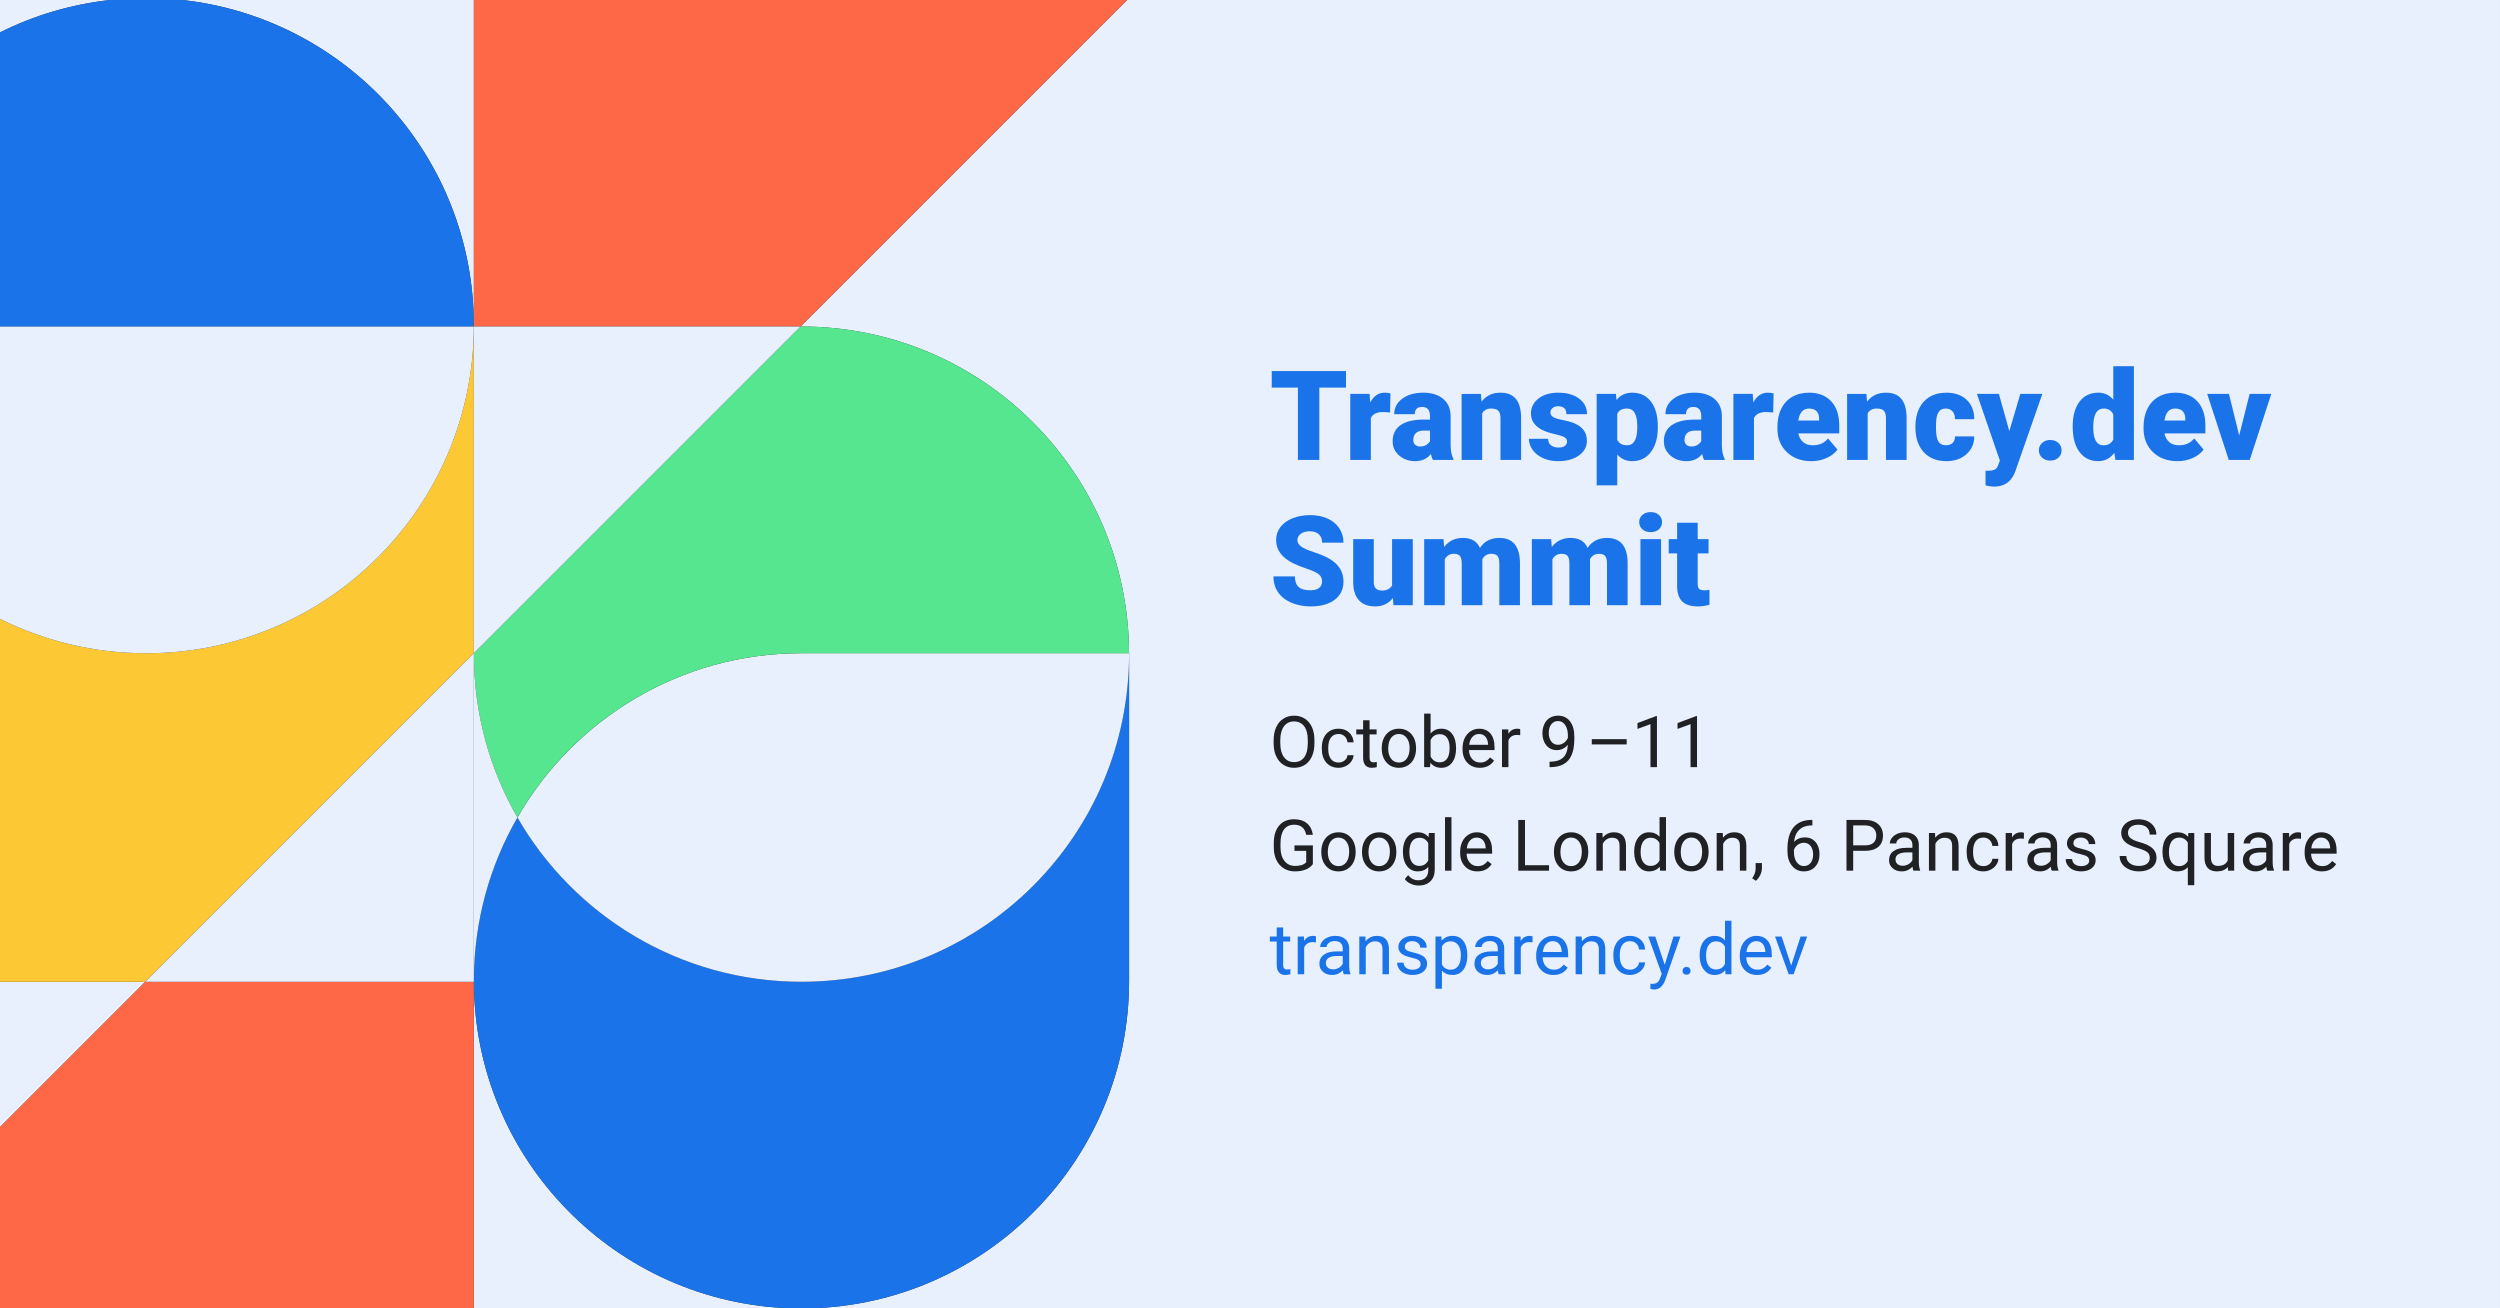 <?xml version="1.0" encoding="UTF-8"?>
<svg id="Layer_1" data-name="Layer 1" xmlns="http://www.w3.org/2000/svg" version="1.1" viewBox="0 0 1200 628">
  <rect x="0" y="0" width="1200" height="628" fill="#333333" stroke="none"/>
  <defs>
    <style>
      .cls-1 {
        fill: #57e690;
      }

      .cls-1, .cls-2, .cls-3, .cls-4, .cls-5, .cls-6 {
        stroke-width: 0px;
      }

      .cls-2 {
        fill: #e8f0fe;
      }

      .cls-3 {
        fill: #ff6846;
      }

      .cls-4 {
        fill: #fcc934;
      }

      .cls-5 {
        fill: #1a73e8;
      }

      .cls-6 {
        fill: #202124;
      }
    </style>
  </defs>
  <g>
    <polygon class="cls-2" points="0 471.268 0 540.992 69.724 471.268 0 471.268"/>
    <path class="cls-2" d="M1200,0h-659.004l-156.732,156.732h.441c43.314,0,82.533,17.517,110.971,45.85,28.485,28.379,46.147,67.611,46.27,110.967h.017v157.269c0,85.374-68.046,154.845-152.857,157.182h810.893V0Z"/>
    <path class="cls-2" d="M227.442,156.754h.005v-.399c-.001.133-.005.266-.005.399Z"/>
    <path class="cls-2" d="M227.447,156.245V0H87.485c78.693,8.607,139.934,75.267,139.963,156.245Z"/>
    <path class="cls-2" d="M227.454,471.268h-.01v156.732h152.842c-84.64-2.332-152.592-71.564-152.831-156.732Z"/>
    <path class="cls-2" d="M0,0v15.561C16.236,7.447,34.071,2.06,52.908,0H0Z"/>
    <path class="cls-5" d="M227.447,156.355v-.11c-.029-80.978-61.269-147.638-139.963-156.245h-34.577C34.071,2.06,16.236,7.447,0,15.561v141.193h227.442c0-.133.004-.266.005-.399Z"/>
    <polygon class="cls-3" points="69.724 471.268 0 540.992 0 628 0 628.065 227.443 628.065 227.443 628 227.443 471.268 69.724 471.268"/>
    <path class="cls-4" d="M227.443,313.549v157.719h.01c-0-.15-.006-.3-.006-.45,0-.285.009-.568.011-.853v-156.428l-.011.011v-156.795h-.005c-.244,86.64-70.55,156.8-157.246,156.8-25.229,0-49.065-5.951-70.196-16.511v174.226h69.724l157.719-157.719Z"/>
    <path class="cls-2" d="M227.442,156.754H0v140.289c21.131,10.56,44.967,16.511,70.196,16.511,86.696,0,157.002-70.161,157.246-156.8Z"/>
    <path class="cls-5" d="M541.964,470.818v-157.269h-.017c0.0.151.006.301.006.452,0,86.85-70.397,157.247-157.247,157.247-58.3,0-109.184-31.721-136.339-78.846-13.172,22.853-20.757,49.329-20.908,77.563v1.303h-.005c.239,85.168,68.191,154.4,152.831,156.732,1.465.04,2.935.065,4.409.065,1.476,0,2.946-.024,4.412-.065,84.811-2.337,152.857-71.808,152.857-157.182Z"/>
    <path class="cls-2" d="M248.366,392.401c27.156,47.125,78.04,78.846,136.339,78.846,86.85,0,157.247-70.397,157.247-157.247,0-.151-.005-.301-.006-.452h-157.253c-58.28,0-109.166,31.727-136.328,78.853Z"/>
    <polygon class="cls-3" points="227.447 156.355 227.447 156.754 227.447 313.549 227.459 313.537 227.459 156.754 227.459 156.732 227.878 156.732 384.264 156.732 540.996 0 541.941 -.945 227.447 -.945 227.447 0 227.447 156.245 227.447 156.355"/>
    <path class="cls-1" d="M227.459,313.537v.464c0,28.551,7.609,55.322,20.908,78.4,27.162-47.126,78.048-78.853,136.328-78.853h157.253c-.122-43.356-17.785-82.588-46.27-110.967-28.438-28.333-67.657-45.85-110.971-45.85h-.441l-78.193,78.193-78.612,78.612Z"/>
    <polygon class="cls-2" points="227.459 156.732 227.459 156.754 227.459 313.537 306.071 234.925 384.264 156.732 227.878 156.732 227.459 156.732"/>
    <path class="cls-1" d="M227.454,471.268h.005v-1.303c-.002.285-.011.568-.011.853,0,.151.005.3.006.45Z"/>
    <g>
      <path class="cls-2" d="M227.459,314.001v155.964c.15-28.234,7.736-54.71,20.908-77.563-13.299-23.078-20.908-49.85-20.908-78.4Z"/>
      <polygon class="cls-2" points="227.443 471.268 227.443 313.549 69.724 471.268 227.443 471.268"/>
    </g>
  </g>
  <g>
    <path class="cls-5" d="M646.082,186.053h-12.803v34.717h-10.283v-34.717h-12.568v-7.939h35.654v7.939Z"/>
    <path class="cls-5" d="M667.234,198.006l-3.252-.234c-3.105,0-5.098.978-5.977,2.93v20.068h-9.873v-31.699h9.258l.322,4.072c1.66-3.105,3.975-4.658,6.943-4.658,1.055,0,1.973.117,2.754.352l-.176,9.17Z"/>
    <path class="cls-5" d="M687.771,220.77c-.352-.645-.664-1.592-.938-2.842-1.816,2.285-4.355,3.428-7.617,3.428-2.988,0-5.527-.903-7.617-2.71-2.09-1.806-3.135-4.076-3.135-6.812,0-3.438,1.27-6.035,3.809-7.793s6.23-2.637,11.074-2.637h3.047v-1.678c0-2.925-1.26-4.387-3.779-4.387-2.344,0-3.516,1.158-3.516,3.475h-9.873c0-3.062,1.304-5.551,3.911-7.462,2.607-1.912,5.933-2.868,9.976-2.868s7.236.986,9.58,2.959c2.344,1.974,3.545,4.678,3.604,8.115v14.033c.039,2.911.488,5.138,1.348,6.68v.498h-9.873ZM681.59,214.324c1.23,0,2.251-.264,3.062-.791s1.392-1.123,1.743-1.787v-5.068h-2.871c-3.438,0-5.156,1.543-5.156,4.629,0,.898.303,1.626.908,2.183s1.377.835,2.314.835Z"/>
    <path class="cls-5" d="M710.828,189.071l.322,3.721c2.188-2.871,5.205-4.307,9.053-4.307,3.301,0,5.767.986,7.397,2.959,1.631,1.974,2.476,4.941,2.534,8.906v20.42h-9.902v-20.01c0-1.601-.322-2.778-.967-3.53-.645-.751-1.816-1.128-3.516-1.128-1.934,0-3.369.762-4.307,2.285v22.383h-9.873v-31.699h9.258Z"/>
    <path class="cls-5" d="M752.195,211.864c0-.839-.439-1.513-1.318-2.021-.879-.508-2.549-1.035-5.01-1.582-2.461-.546-4.492-1.264-6.094-2.153-1.602-.889-2.822-1.967-3.662-3.237-.84-1.27-1.26-2.725-1.26-4.365,0-2.91,1.201-5.307,3.604-7.192,2.402-1.885,5.547-2.827,9.434-2.827,4.18,0,7.539.948,10.078,2.842,2.539,1.895,3.809,4.385,3.809,7.471h-9.902c0-2.538-1.338-3.809-4.014-3.809-1.035,0-1.904.289-2.607.864-.703.576-1.055,1.294-1.055,2.153,0,.879.43,1.593,1.289,2.139.859.547,2.231.996,4.116,1.348s3.54.772,4.966,1.26c4.766,1.641,7.148,4.581,7.148,8.818,0,2.891-1.284,5.244-3.853,7.061s-5.894,2.725-9.976,2.725c-2.715,0-5.137-.488-7.266-1.465s-3.789-2.304-4.98-3.984c-1.191-1.68-1.787-3.446-1.787-5.303h9.229c.039,1.465.527,2.534,1.465,3.208s2.139,1.011,3.604,1.011c1.348,0,2.358-.273,3.032-.82.674-.546,1.011-1.26,1.011-2.139Z"/>
    <path class="cls-5" d="M795.76,205.155c0,4.922-1.108,8.853-3.325,11.792-2.217,2.94-5.21,4.409-8.979,4.409-2.91,0-5.303-1.064-7.178-3.193v14.795h-9.873v-43.887h9.229l.293,2.93c1.895-2.344,4.385-3.516,7.471-3.516,3.906,0,6.943,1.44,9.111,4.321,2.168,2.882,3.252,6.841,3.252,11.88v.469ZM785.887,204.539c0-5.625-1.641-8.438-4.922-8.438-2.344,0-3.906.84-4.688,2.52v12.48c.859,1.758,2.441,2.637,4.746,2.637,3.145,0,4.766-2.714,4.863-8.145v-1.055Z"/>
    <path class="cls-5" d="M817.967,220.77c-.352-.645-.664-1.592-.938-2.842-1.816,2.285-4.355,3.428-7.617,3.428-2.988,0-5.527-.903-7.617-2.71-2.09-1.806-3.135-4.076-3.135-6.812,0-3.438,1.27-6.035,3.809-7.793s6.23-2.637,11.074-2.637h3.047v-1.678c0-2.925-1.26-4.387-3.779-4.387-2.344,0-3.516,1.158-3.516,3.475h-9.873c0-3.062,1.304-5.551,3.911-7.462,2.607-1.912,5.933-2.868,9.976-2.868s7.236.986,9.58,2.959c2.344,1.974,3.545,4.678,3.604,8.115v14.033c.039,2.911.488,5.138,1.348,6.68v.498h-9.873ZM811.785,214.324c1.23,0,2.251-.264,3.062-.791s1.392-1.123,1.743-1.787v-5.068h-2.871c-3.438,0-5.156,1.543-5.156,4.629,0,.898.303,1.626.908,2.183s1.377.835,2.314.835Z"/>
    <path class="cls-5" d="M851.131,198.006l-3.252-.234c-3.105,0-5.098.978-5.977,2.93v20.068h-9.873v-31.699h9.258l.322,4.072c1.66-3.105,3.975-4.658,6.943-4.658,1.055,0,1.973.117,2.754.352l-.176,9.17Z"/>
    <path class="cls-5" d="M869.471,221.356c-4.863,0-8.799-1.45-11.807-4.351s-4.512-6.675-4.512-11.323v-.82c0-3.241.601-6.104,1.802-8.584,1.201-2.479,2.954-4.398,5.259-5.757,2.305-1.357,5.039-2.036,8.203-2.036,4.453,0,7.969,1.382,10.547,4.146,2.578,2.765,3.867,6.617,3.867,11.558v3.838h-19.629c.352,1.777,1.123,3.175,2.314,4.189,1.191,1.016,2.734,1.523,4.629,1.523,3.125,0,5.566-1.094,7.324-3.281l4.512,5.332c-1.23,1.699-2.974,3.052-5.229,4.058s-4.683,1.509-7.28,1.509ZM868.357,196.102c-2.891,0-4.609,1.915-5.156,5.742h9.961v-.762c.039-1.582-.361-2.808-1.201-3.677-.84-.868-2.041-1.304-3.604-1.304Z"/>
    <path class="cls-5" d="M895.867,189.071l.322,3.721c2.188-2.871,5.205-4.307,9.053-4.307,3.301,0,5.767.986,7.397,2.959,1.631,1.974,2.476,4.941,2.534,8.906v20.42h-9.902v-20.01c0-1.601-.322-2.778-.967-3.53-.645-.751-1.816-1.128-3.516-1.128-1.934,0-3.369.762-4.307,2.285v22.383h-9.873v-31.699h9.258Z"/>
    <path class="cls-5" d="M934.041,213.739c1.387,0,2.461-.376,3.223-1.128.762-.751,1.133-1.802,1.113-3.149h9.258c0,3.477-1.245,6.328-3.735,8.555s-5.698,3.34-9.624,3.34c-4.609,0-8.242-1.445-10.898-4.336-2.656-2.89-3.984-6.895-3.984-12.012v-.41c0-3.203.591-6.03,1.772-8.481,1.182-2.45,2.886-4.336,5.112-5.654s4.863-1.978,7.91-1.978c4.121,0,7.393,1.143,9.814,3.428s3.633,5.381,3.633,9.287h-9.258c0-1.641-.4-2.9-1.201-3.779s-1.875-1.318-3.223-1.318c-2.559,0-4.053,1.631-4.482,4.893-.137,1.036-.205,2.461-.205,4.277,0,3.184.381,5.391,1.143,6.621s1.973,1.846,3.633,1.846Z"/>
    <path class="cls-5" d="M964.48,206.942l5.273-17.871h10.576l-12.92,37.002-.557,1.348c-1.836,4.102-5.078,6.152-9.727,6.152-1.289,0-2.646-.194-4.072-.583v-7.034h1.289c1.387,0,2.446-.2,3.179-.601.732-.401,1.274-1.119,1.626-2.155l.791-2.111-11.016-32.018h10.547l5.01,17.871Z"/>
    <path class="cls-5" d="M984.109,211.19c1.562,0,2.861.465,3.896,1.392,1.035.928,1.553,2.114,1.553,3.56,0,1.446-.518,2.633-1.553,3.56-1.035.928-2.334,1.392-3.896,1.392-1.582,0-2.886-.469-3.911-1.406s-1.538-2.119-1.538-3.545c0-1.425.513-2.607,1.538-3.545s2.329-1.406,3.911-1.406Z"/>
    <path class="cls-5" d="M994.891,204.686c0-5.02,1.084-8.975,3.252-11.865,2.168-2.89,5.195-4.336,9.082-4.336,2.832,0,5.215,1.113,7.148,3.34v-16.055h9.902v45h-8.877l-.498-3.398c-2.031,2.656-4.609,3.984-7.734,3.984-3.77,0-6.758-1.445-8.965-4.336-2.207-2.89-3.311-7.002-3.311-12.334ZM1004.764,205.301c0,5.625,1.641,8.438,4.922,8.438,2.188,0,3.75-.918,4.688-2.754v-12.07c-.898-1.875-2.441-2.812-4.629-2.812-3.047,0-4.697,2.461-4.951,7.383l-.029,1.816Z"/>
    <path class="cls-5" d="M1045.223,221.356c-4.863,0-8.799-1.45-11.807-4.351s-4.512-6.675-4.512-11.323v-.82c0-3.241.601-6.104,1.802-8.584,1.201-2.479,2.954-4.398,5.259-5.757,2.305-1.357,5.039-2.036,8.203-2.036,4.453,0,7.969,1.382,10.547,4.146,2.578,2.765,3.867,6.617,3.867,11.558v3.838h-19.629c.352,1.777,1.123,3.175,2.314,4.189,1.191,1.016,2.734,1.523,4.629,1.523,3.125,0,5.566-1.094,7.324-3.281l4.512,5.332c-1.23,1.699-2.974,3.052-5.229,4.058s-4.683,1.509-7.28,1.509ZM1044.109,196.102c-2.891,0-4.609,1.915-5.156,5.742h9.961v-.762c.039-1.582-.361-2.808-1.201-3.677-.84-.868-2.041-1.304-3.604-1.304Z"/>
    <path class="cls-5" d="M1074.812,209.022l5.01-19.951h10.4l-10.342,31.699h-10.078l-10.342-31.699h10.43l4.922,19.951Z"/>
    <path class="cls-5" d="M634.598,279.153c0-1.504-.532-2.676-1.597-3.516s-2.935-1.709-5.61-2.607-4.863-1.768-6.562-2.607c-5.527-2.715-8.291-6.445-8.291-11.191,0-2.363.688-4.448,2.065-6.255s3.325-3.213,5.845-4.219,5.352-1.509,8.496-1.509c3.066,0,5.815.547,8.247,1.641s4.321,2.651,5.669,4.673,2.021,4.331,2.021,6.929h-10.254c0-1.738-.532-3.086-1.597-4.043s-2.505-1.436-4.321-1.436c-1.836,0-3.286.405-4.351,1.216s-1.597,1.841-1.597,3.091c0,1.094.586,2.085,1.758,2.974s3.232,1.807,6.182,2.754,5.371,1.968,7.266,3.062c4.609,2.656,6.914,6.318,6.914,10.986,0,3.73-1.406,6.66-4.219,8.789s-6.67,3.193-11.572,3.193c-3.457,0-6.587-.62-9.39-1.86s-4.912-2.939-6.328-5.098-2.124-4.644-2.124-7.456h10.312c0,2.285.591,3.97,1.772,5.054s3.101,1.626,5.757,1.626c1.699,0,3.042-.366,4.028-1.099s1.479-1.763,1.479-3.091Z"/>
    <path class="cls-5" d="M668.582,287.063c-2.09,2.676-4.912,4.014-8.467,4.014-3.477,0-6.108-1.011-7.896-3.032s-2.681-4.927-2.681-8.716v-20.537h9.873v20.596c0,2.715,1.318,4.072,3.955,4.072,2.266,0,3.877-.811,4.834-2.432v-22.236h9.932v31.699h-9.258l-.293-3.428Z"/>
    <path class="cls-5" d="M692.869,258.791l.322,3.721c2.246-2.871,5.264-4.307,9.053-4.307,4.004,0,6.709,1.592,8.115,4.775,2.148-3.184,5.254-4.775,9.316-4.775,6.426,0,9.727,3.887,9.902,11.66v20.625h-9.902v-20.01c0-1.621-.273-2.803-.82-3.545s-1.543-1.113-2.988-1.113c-1.953,0-3.408.869-4.365,2.607l.029.41v21.65h-9.902v-19.951c0-1.66-.264-2.861-.791-3.604s-1.533-1.113-3.018-1.113c-1.895,0-3.34.869-4.336,2.607v22.061h-9.873v-31.699h9.258Z"/>
    <path class="cls-5" d="M744.549,258.791l.322,3.721c2.246-2.871,5.264-4.307,9.053-4.307,4.004,0,6.709,1.592,8.115,4.775,2.148-3.184,5.254-4.775,9.316-4.775,6.426,0,9.727,3.887,9.902,11.66v20.625h-9.902v-20.01c0-1.621-.273-2.803-.82-3.545s-1.543-1.113-2.988-1.113c-1.953,0-3.408.869-4.365,2.607l.029.41v21.65h-9.902v-19.951c0-1.66-.264-2.861-.791-3.604s-1.533-1.113-3.018-1.113c-1.895,0-3.34.869-4.336,2.607v22.061h-9.873v-31.699h9.258Z"/>
    <path class="cls-5" d="M786.824,250.617c0-1.406.508-2.559,1.523-3.457s2.334-1.348,3.955-1.348,2.939.449,3.955,1.348,1.523,2.051,1.523,3.457-.508,2.559-1.523,3.457-2.334,1.348-3.955,1.348-2.939-.449-3.955-1.348-1.523-2.051-1.523-3.457ZM797.312,290.49h-9.902v-31.699h9.902v31.699Z"/>
    <path class="cls-5" d="M814.891,250.91v7.881h5.215v6.855h-5.215v14.502c0,1.191.215,2.021.645,2.49s1.279.703,2.549.703c.977,0,1.797-.059,2.461-.176v7.061c-1.777.566-3.633.85-5.566.85-3.398,0-5.908-.801-7.529-2.402s-2.432-4.033-2.432-7.295v-15.732h-4.043v-6.855h4.043v-7.881h9.873Z"/>
    <path class="cls-6" d="M630.934,356.82c0,2.386-.401,4.469-1.204,6.247-.803,1.779-1.94,3.137-3.412,4.073-1.473.937-3.189,1.405-5.152,1.405-1.918,0-3.618-.472-5.102-1.414s-2.634-2.285-3.454-4.031c-.819-1.745-1.24-3.766-1.263-6.063v-1.756c0-2.342.407-4.41,1.221-6.205.814-1.796,1.966-3.17,3.454-4.124,1.489-.953,3.192-1.43,5.11-1.43,1.951,0,3.672.472,5.16,1.413,1.488.942,2.635,2.309,3.438,4.099.803,1.789,1.204,3.872,1.204,6.247v1.539ZM627.739,355.247c0-2.889-.58-5.104-1.74-6.649-1.159-1.544-2.782-2.316-4.867-2.316-2.029,0-3.627.772-4.792,2.316-1.166,1.545-1.765,3.688-1.798,6.432v1.79c0,2.799.588,4.998,1.765,6.599,1.176,1.6,2.796,2.4,4.858,2.4,2.074,0,3.68-.756,4.817-2.267s1.723-3.677,1.757-6.498v-1.807Z"/>
    <path class="cls-6" d="M642.525,366.019c1.104,0,2.067-.334,2.894-1.003.825-.67,1.282-1.506,1.371-2.51h2.928c-.057,1.037-.413,2.024-1.071,2.961s-1.536,1.684-2.634,2.241c-1.099.558-2.262.837-3.487.837-2.465,0-4.425-.822-5.88-2.468-1.455-1.645-2.183-3.895-2.183-6.749v-.519c0-1.762.323-3.328.97-4.7.646-1.371,1.575-2.437,2.785-3.194,1.21-.759,2.64-1.138,4.29-1.138,2.029,0,3.716.607,5.061,1.823,1.343,1.216,2.06,2.793,2.149,4.733h-2.928c-.089-1.171-.532-2.133-1.33-2.886-.797-.752-1.781-1.129-2.952-1.129-1.572,0-2.79.566-3.654,1.698s-1.297,2.769-1.297,4.909v.585c0,2.086.43,3.691,1.288,4.817.858,1.127,2.085,1.689,3.681,1.689Z"/>
    <path class="cls-6" d="M657.396,345.73v4.382h3.379v2.393h-3.379v11.237c0,.726.15,1.271.452,1.633.301.363.813.544,1.538.544.357,0,.848-.066,1.473-.2v2.494c-.814.222-1.606.333-2.376.333-1.383,0-2.425-.419-3.128-1.255-.702-.836-1.054-2.024-1.054-3.562v-11.224h-3.295v-2.393h3.295v-4.382h3.095Z"/>
    <path class="cls-6" d="M663.233,358.993c0-1.772.348-3.367,1.045-4.783s1.667-2.509,2.91-3.278c1.244-.77,2.662-1.154,4.258-1.154,2.464,0,4.457.853,5.979,2.559,1.521,1.707,2.283,3.976,2.283,6.809v.217c0,1.763-.338,3.343-1.012,4.742-.675,1.399-1.64,2.489-2.895,3.271-1.254.78-2.695,1.171-4.323,1.171-2.453,0-4.441-.854-5.963-2.56-1.522-1.706-2.283-3.964-2.283-6.774v-.218ZM666.344,359.362c0,2.008.466,3.619,1.397,4.834.931,1.216,2.177,1.823,3.738,1.823,1.572,0,2.821-.616,3.746-1.848.926-1.232,1.389-2.958,1.389-5.178,0-1.984-.471-3.593-1.413-4.825s-2.194-1.849-3.755-1.849c-1.528,0-2.761.608-3.697,1.823-.937,1.216-1.405,2.955-1.405,5.219Z"/>
    <path class="cls-6" d="M698.91,359.362c0,2.766-.636,4.987-1.906,6.666-1.271,1.678-2.978,2.518-5.119,2.518-2.285,0-4.053-.809-5.302-2.426l-.15,2.091h-2.844v-25.692h3.095v9.585c1.248-1.55,2.972-2.325,5.168-2.325,2.197,0,3.923.831,5.177,2.492,1.255,1.662,1.882,3.937,1.882,6.824v.268ZM695.816,359.011c0-2.108-.407-3.736-1.222-4.885-.813-1.148-1.984-1.723-3.513-1.723-2.04,0-3.507.948-4.398,2.844v7.828c.947,1.896,2.425,2.843,4.433,2.843,1.482,0,2.637-.574,3.462-1.723s1.238-2.877,1.238-5.185Z"/>
    <path class="cls-6" d="M710.317,368.545c-2.453,0-4.449-.806-5.987-2.417-1.539-1.611-2.309-3.767-2.309-6.465v-.569c0-1.795.343-3.397,1.028-4.809.687-1.41,1.645-2.515,2.877-3.312,1.232-.798,2.567-1.196,4.006-1.196,2.354,0,4.182.775,5.486,2.325s1.957,3.769,1.957,6.657v1.288h-12.26c.044,1.784.565,3.226,1.563,4.323.998,1.099,2.267,1.647,3.806,1.647,1.093,0,2.018-.223,2.776-.669.758-.445,1.422-1.037,1.99-1.772l1.891,1.472c-1.517,2.33-3.792,3.496-6.825,3.496ZM709.933,352.32c-1.249,0-2.297.455-3.145,1.363-.848.909-1.371,2.183-1.572,3.822h9.066v-.234c-.09-1.572-.514-2.79-1.271-3.654-.759-.864-1.784-1.297-3.078-1.297Z"/>
    <path class="cls-6" d="M729.704,352.889c-.469-.078-.976-.117-1.522-.117-2.029,0-3.406.864-4.131,2.593v12.846h-3.095v-18.099h3.011l.05,2.091c1.015-1.616,2.453-2.425,4.315-2.425.603,0,1.06.078,1.372.234v2.877Z"/>
    <path class="cls-6" d="M752.569,357.505c-.646.77-1.419,1.389-2.316,1.856-.897.469-1.882.703-2.952.703-1.405,0-2.629-.346-3.672-1.037-1.042-.691-1.848-1.665-2.417-2.919-.568-1.255-.853-2.64-.853-4.156,0-1.629.31-3.095.928-4.399.619-1.305,1.497-2.303,2.635-2.994s2.465-1.037,3.981-1.037c2.408,0,4.307.9,5.695,2.701,1.388,1.801,2.082,4.257,2.082,7.368v.903c0,4.739-.937,8.199-2.81,10.379-1.874,2.18-4.7,3.298-8.48,3.354h-.603v-2.626h.652c2.554-.044,4.517-.709,5.888-1.994,1.372-1.286,2.119-3.319,2.241-6.102ZM747.803,357.505c1.037,0,1.993-.317,2.868-.953.876-.636,1.514-1.422,1.915-2.358v-1.238c0-2.029-.44-3.68-1.321-4.951-.881-1.271-1.996-1.906-3.345-1.906-1.361,0-2.454.521-3.278,1.563-.826,1.043-1.238,2.417-1.238,4.123,0,1.662.398,3.03,1.196,4.106.797,1.076,1.865,1.614,3.203,1.614Z"/>
    <path class="cls-6" d="M780.811,357.322h-16.76v-2.526h16.76v2.526Z"/>
    <path class="cls-6" d="M795.337,368.21h-3.11v-20.624l-6.239,2.292v-2.811l8.865-3.328h.484v24.471Z"/>
    <path class="cls-6" d="M814.572,368.21h-3.11v-20.624l-6.239,2.292v-2.811l8.865-3.328h.484v24.471Z"/>
    <path class="cls-6" d="M630.181,414.737c-.825,1.182-1.977,2.065-3.454,2.65-1.478.586-3.197.879-5.16.879-1.984,0-3.746-.466-5.285-1.397-1.539-.931-2.729-2.255-3.571-3.973-.842-1.717-1.274-3.707-1.296-5.971v-2.125c0-3.668.855-6.512,2.567-8.53,1.711-2.018,4.117-3.027,7.218-3.027,2.542,0,4.588.649,6.139,1.948,1.55,1.3,2.497,3.143,2.843,5.528h-3.211c-.603-3.233-2.521-4.851-5.754-4.851-2.152,0-3.783.757-4.893,2.269-1.11,1.513-1.67,3.703-1.682,6.57v1.992c0,2.734.625,4.908,1.874,6.521,1.248,1.613,2.938,2.419,5.067,2.419,1.205,0,2.259-.133,3.162-.4.903-.267,1.649-.717,2.241-1.352v-5.457h-5.637v-2.626h8.831v8.933Z"/>
    <path class="cls-6" d="M634.229,408.714c0-1.772.348-3.367,1.045-4.783s1.667-2.509,2.91-3.278c1.244-.77,2.662-1.154,4.258-1.154,2.464,0,4.457.853,5.979,2.559,1.521,1.707,2.283,3.976,2.283,6.809v.217c0,1.763-.338,3.343-1.012,4.742-.675,1.399-1.64,2.489-2.895,3.271-1.254.78-2.695,1.171-4.323,1.171-2.453,0-4.441-.854-5.963-2.56-1.522-1.706-2.283-3.964-2.283-6.774v-.218ZM637.34,409.082c0,2.008.466,3.619,1.397,4.834.931,1.216,2.177,1.823,3.738,1.823,1.572,0,2.821-.616,3.746-1.848.926-1.232,1.389-2.958,1.389-5.178,0-1.984-.471-3.593-1.413-4.825s-2.194-1.849-3.755-1.849c-1.528,0-2.761.608-3.697,1.823-.937,1.216-1.405,2.955-1.405,5.219Z"/>
    <path class="cls-6" d="M653.766,408.714c0-1.772.348-3.367,1.045-4.783s1.667-2.509,2.91-3.278c1.244-.77,2.662-1.154,4.258-1.154,2.464,0,4.457.853,5.979,2.559,1.521,1.707,2.283,3.976,2.283,6.809v.217c0,1.763-.338,3.343-1.012,4.742-.675,1.399-1.64,2.489-2.895,3.271-1.254.78-2.695,1.171-4.323,1.171-2.453,0-4.441-.854-5.963-2.56-1.522-1.706-2.283-3.964-2.283-6.774v-.218ZM656.876,409.082c0,2.008.466,3.619,1.397,4.834.931,1.216,2.177,1.823,3.738,1.823,1.572,0,2.821-.616,3.746-1.848.926-1.232,1.389-2.958,1.389-5.178,0-1.984-.471-3.593-1.413-4.825s-2.194-1.849-3.755-1.849c-1.528,0-2.761.608-3.697,1.823-.937,1.216-1.405,2.955-1.405,5.219Z"/>
    <path class="cls-6" d="M673.386,408.732c0-2.821.652-5.065,1.957-6.732s3.033-2.501,5.186-2.501c2.208,0,3.931.78,5.169,2.342l.15-2.008h2.826v17.664c0,2.342-.693,4.187-2.082,5.536s-3.254,2.024-5.595,2.024c-1.305,0-2.582-.279-3.831-.837s-2.202-1.321-2.86-2.291l1.606-1.857c1.326,1.64,2.949,2.459,4.867,2.459,1.505,0,2.679-.424,3.521-1.271.842-.847,1.264-2.04,1.264-3.579v-1.556c-1.238,1.428-2.928,2.142-5.068,2.142-2.119,0-3.834-.854-5.144-2.56-1.311-1.706-1.966-4.031-1.966-6.975ZM676.497,409.082c0,2.041.418,3.644,1.255,4.81.836,1.165,2.007,1.747,3.513,1.747,1.951,0,3.384-.886,4.299-2.659v-8.263c-.948-1.729-2.37-2.593-4.266-2.593-1.506,0-2.683.585-3.529,1.756-.848,1.171-1.271,2.905-1.271,5.202Z"/>
    <path class="cls-6" d="M696.703,417.931h-3.095v-25.692h3.095v25.692Z"/>
    <path class="cls-6" d="M709.164,418.266c-2.453,0-4.449-.806-5.987-2.417-1.539-1.611-2.309-3.767-2.309-6.465v-.569c0-1.795.343-3.397,1.028-4.809.687-1.41,1.645-2.515,2.877-3.312,1.232-.798,2.567-1.196,4.006-1.196,2.354,0,4.182.775,5.486,2.325s1.957,3.769,1.957,6.657v1.288h-12.26c.044,1.784.565,3.226,1.563,4.323.998,1.099,2.267,1.647,3.806,1.647,1.093,0,2.018-.223,2.776-.669.758-.445,1.422-1.037,1.99-1.772l1.891,1.472c-1.517,2.33-3.792,3.496-6.825,3.496ZM708.779,402.04c-1.249,0-2.297.455-3.145,1.363-.848.909-1.371,2.183-1.572,3.822h9.066v-.234c-.09-1.572-.514-2.79-1.271-3.654-.759-.864-1.784-1.297-3.078-1.297Z"/>
    <path class="cls-6" d="M731.995,415.305h11.542v2.626h-14.77v-24.354h3.228v21.728Z"/>
    <path class="cls-6" d="M745.896,408.714c0-1.772.348-3.367,1.045-4.783s1.667-2.509,2.91-3.278c1.244-.77,2.662-1.154,4.258-1.154,2.464,0,4.457.853,5.979,2.559,1.521,1.707,2.283,3.976,2.283,6.809v.217c0,1.763-.338,3.343-1.012,4.742-.675,1.399-1.64,2.489-2.895,3.271-1.254.78-2.695,1.171-4.323,1.171-2.453,0-4.441-.854-5.963-2.56-1.522-1.706-2.283-3.964-2.283-6.774v-.218ZM749.007,409.082c0,2.008.466,3.619,1.397,4.834.931,1.216,2.177,1.823,3.738,1.823,1.572,0,2.821-.616,3.746-1.848.926-1.232,1.389-2.958,1.389-5.178,0-1.984-.471-3.593-1.413-4.825s-2.194-1.849-3.755-1.849c-1.528,0-2.761.608-3.697,1.823-.937,1.216-1.405,2.955-1.405,5.219Z"/>
    <path class="cls-6" d="M769.179,399.832l.101,2.275c1.383-1.739,3.189-2.609,5.42-2.609,3.824,0,5.754,2.157,5.787,6.473v11.96h-3.095v-11.977c-.011-1.305-.31-2.269-.895-2.894-.586-.624-1.497-.937-2.735-.937-1.003,0-1.884.268-2.643.803-.758.535-1.35,1.238-1.772,2.107v12.896h-3.095v-18.099h2.927Z"/>
    <path class="cls-6" d="M784.4,408.732c0-2.777.658-5.01,1.974-6.699,1.316-1.689,3.039-2.534,5.169-2.534,2.118,0,3.797.725,5.034,2.175v-9.435h3.095v25.692h-2.844l-.15-1.94c-1.237,1.517-2.961,2.275-5.168,2.275-2.097,0-3.806-.859-5.127-2.576s-1.982-3.959-1.982-6.725v-.233ZM787.495,409.082c0,2.052.424,3.658,1.271,4.817.847,1.16,2.018,1.739,3.512,1.739,1.963,0,3.396-.88,4.299-2.643v-8.312c-.926-1.706-2.347-2.56-4.265-2.56-1.517,0-2.699.585-3.546,1.756-.848,1.171-1.271,2.905-1.271,5.202Z"/>
    <path class="cls-6" d="M803.653,408.714c0-1.772.348-3.367,1.045-4.783s1.667-2.509,2.91-3.278c1.244-.77,2.662-1.154,4.258-1.154,2.464,0,4.457.853,5.979,2.559,1.521,1.707,2.283,3.976,2.283,6.809v.217c0,1.763-.338,3.343-1.012,4.742-.675,1.399-1.64,2.489-2.895,3.271-1.254.78-2.695,1.171-4.323,1.171-2.453,0-4.441-.854-5.963-2.56-1.522-1.706-2.283-3.964-2.283-6.774v-.218ZM806.764,409.082c0,2.008.466,3.619,1.397,4.834.931,1.216,2.177,1.823,3.738,1.823,1.572,0,2.821-.616,3.746-1.848.926-1.232,1.389-2.958,1.389-5.178,0-1.984-.471-3.593-1.413-4.825s-2.194-1.849-3.755-1.849c-1.528,0-2.761.608-3.697,1.823-.937,1.216-1.405,2.955-1.405,5.219Z"/>
    <path class="cls-6" d="M826.936,399.832l.101,2.275c1.383-1.739,3.189-2.609,5.42-2.609,3.824,0,5.754,2.157,5.787,6.473v11.96h-3.095v-11.977c-.011-1.305-.31-2.269-.895-2.894-.586-.624-1.497-.937-2.735-.937-1.003,0-1.884.268-2.643.803-.758.535-1.35,1.238-1.772,2.107v12.896h-3.095v-18.099h2.927Z"/>
    <path class="cls-6" d="M842.81,422.781l-1.756-1.204c1.048-1.461,1.594-2.967,1.639-4.517v-2.793h3.027v2.426c0,1.126-.275,2.252-.827,3.378-.553,1.127-1.246,2.03-2.083,2.71Z"/>
    <path class="cls-6" d="M869.939,393.56v2.627h-.568c-2.408.044-4.326.758-5.754,2.141s-2.253,3.328-2.476,5.838c1.282-1.473,3.033-2.208,5.252-2.208,2.119,0,3.812.747,5.077,2.241s1.898,3.423,1.898,5.787c0,2.509-.684,4.517-2.049,6.021-1.366,1.506-3.198,2.259-5.495,2.259-2.331,0-4.221-.896-5.67-2.685-1.45-1.79-2.175-4.096-2.175-6.917v-1.188c0-4.482.956-7.909,2.868-10.278,1.913-2.37,4.759-3.582,8.539-3.639h.552ZM865.875,404.532c-1.06,0-2.035.318-2.927.954-.893.636-1.511,1.433-1.856,2.392v1.138c0,2.007.451,3.624,1.354,4.851s2.029,1.84,3.379,1.84c1.394,0,2.489-.513,3.287-1.539.797-1.025,1.195-2.369,1.195-4.031,0-1.672-.404-3.024-1.213-4.056s-1.881-1.548-3.22-1.548Z"/>
    <path class="cls-6" d="M889.527,408.397v9.534h-3.211v-24.354h8.981c2.665,0,4.753.68,6.265,2.04,1.511,1.36,2.267,3.161,2.267,5.403,0,2.363-.739,4.184-2.217,5.461-1.478,1.276-3.594,1.915-6.348,1.915h-5.737ZM889.527,405.771h5.771c1.718,0,3.033-.405,3.948-1.215.914-.81,1.371-1.98,1.371-3.511,0-1.452-.457-2.613-1.371-3.485-.915-.871-2.169-1.323-3.764-1.356h-5.955v9.567Z"/>
    <path class="cls-6" d="M918.431,417.931c-.178-.356-.323-.992-.435-1.907-1.438,1.495-3.155,2.242-5.151,2.242-1.784,0-3.248-.505-4.391-1.515-1.144-1.009-1.715-2.288-1.715-3.838,0-1.885.717-3.349,2.149-4.392,1.433-1.042,3.448-1.563,6.047-1.563h3.011v-1.422c0-1.081-.324-1.942-.971-2.584s-1.6-.962-2.86-.962c-1.104,0-2.029.279-2.776.836-.747.558-1.12,1.232-1.12,2.024h-3.111c0-.903.32-1.775.962-2.618.641-.842,1.511-1.508,2.609-1.998,1.098-.491,2.305-.736,3.621-.736,2.085,0,3.719.521,4.9,1.563,1.183,1.043,1.796,2.479,1.84,4.308v8.33c0,1.661.212,2.982.636,3.964v.268h-3.245ZM913.296,415.573c.971,0,1.891-.251,2.76-.753.87-.502,1.5-1.154,1.891-1.957v-3.713h-2.426c-3.791,0-5.687,1.109-5.687,3.328,0,.971.323,1.729.97,2.275.646.546,1.478.819,2.492.819Z"/>
    <path class="cls-6" d="M928.817,399.832l.101,2.275c1.383-1.739,3.189-2.609,5.42-2.609,3.824,0,5.754,2.157,5.787,6.473v11.96h-3.095v-11.977c-.011-1.305-.31-2.269-.895-2.894-.586-.624-1.497-.937-2.735-.937-1.003,0-1.884.268-2.643.803-.758.535-1.35,1.238-1.772,2.107v12.896h-3.095v-18.099h2.927Z"/>
    <path class="cls-6" d="M952.052,415.74c1.104,0,2.067-.334,2.894-1.003.825-.67,1.282-1.506,1.371-2.51h2.928c-.057,1.037-.413,2.024-1.071,2.961s-1.536,1.684-2.634,2.241c-1.099.558-2.262.837-3.487.837-2.465,0-4.425-.822-5.88-2.468-1.455-1.645-2.183-3.895-2.183-6.749v-.519c0-1.762.323-3.328.97-4.7.646-1.371,1.575-2.437,2.785-3.194,1.21-.759,2.64-1.138,4.29-1.138,2.029,0,3.716.607,5.061,1.823,1.343,1.216,2.06,2.793,2.149,4.733h-2.928c-.089-1.171-.532-2.133-1.33-2.886-.797-.752-1.781-1.129-2.952-1.129-1.572,0-2.79.566-3.654,1.698s-1.297,2.769-1.297,4.909v.585c0,2.086.43,3.691,1.288,4.817.858,1.127,2.085,1.689,3.681,1.689Z"/>
    <path class="cls-6" d="M971.471,402.61c-.469-.078-.976-.117-1.522-.117-2.029,0-3.406.864-4.131,2.593v12.846h-3.095v-18.099h3.011l.05,2.091c1.015-1.616,2.453-2.425,4.315-2.425.603,0,1.06.078,1.372.234v2.877Z"/>
    <path class="cls-6" d="M984.818,417.931c-.178-.356-.323-.992-.435-1.907-1.438,1.495-3.155,2.242-5.151,2.242-1.784,0-3.248-.505-4.391-1.515-1.144-1.009-1.715-2.288-1.715-3.838,0-1.885.717-3.349,2.149-4.392,1.433-1.042,3.448-1.563,6.047-1.563h3.011v-1.422c0-1.081-.324-1.942-.971-2.584s-1.6-.962-2.86-.962c-1.104,0-2.029.279-2.776.836-.747.558-1.12,1.232-1.12,2.024h-3.111c0-.903.32-1.775.962-2.618.641-.842,1.511-1.508,2.609-1.998,1.098-.491,2.305-.736,3.621-.736,2.085,0,3.719.521,4.9,1.563,1.183,1.043,1.796,2.479,1.84,4.308v8.33c0,1.661.212,2.982.636,3.964v.268h-3.245ZM979.684,415.573c.971,0,1.891-.251,2.76-.753.87-.502,1.5-1.154,1.891-1.957v-3.713h-2.426c-3.791,0-5.687,1.109-5.687,3.328,0,.971.323,1.729.97,2.275.646.546,1.478.819,2.492.819Z"/>
    <path class="cls-6" d="M1002.816,413.13c0-.836-.315-1.485-.945-1.948s-1.729-.861-3.295-1.196c-1.567-.334-2.811-.735-3.73-1.204s-1.601-1.025-2.041-1.673c-.44-.646-.66-1.416-.66-2.309,0-1.482.627-2.737,1.882-3.763,1.254-1.026,2.857-1.539,4.809-1.539,2.052,0,3.716.529,4.993,1.589,1.276,1.06,1.915,2.414,1.915,4.064h-3.111c0-.847-.359-1.577-1.079-2.191-.719-.612-1.625-.92-2.718-.92-1.126,0-2.007.246-2.643.736-.636.491-.953,1.132-.953,1.924,0,.747.295,1.311.886,1.689s1.659.741,3.203,1.087c1.545.346,2.796.759,3.756,1.237.959.48,1.67,1.057,2.132,1.731.463.675.694,1.497.694,2.468,0,1.616-.646,2.913-1.94,3.889-1.293.976-2.972,1.464-5.034,1.464-1.45,0-2.732-.257-3.848-.77s-1.987-1.229-2.617-2.149-.945-1.915-.945-2.986h3.095c.056,1.037.471,1.86,1.246,2.468.774.607,1.798.911,3.069.911,1.171,0,2.11-.236,2.818-.711.708-.474,1.062-1.106,1.062-1.898Z"/>
    <path class="cls-6" d="M1026.084,407.075c-2.755-.792-4.759-1.765-6.014-2.919s-1.882-2.578-1.882-4.273c0-1.918.767-3.505,2.3-4.759,1.533-1.255,3.526-1.882,5.98-1.882,1.672,0,3.163.323,4.474.97,1.311.647,2.325,1.539,3.045,2.677.719,1.138,1.078,2.381,1.078,3.729h-3.228c0-1.477-.469-2.638-1.405-3.482s-2.258-1.268-3.964-1.268c-1.584,0-2.819.35-3.705,1.048-.887.698-1.33,1.667-1.33,2.907,0,.994.421,1.835,1.263,2.521.842.688,2.275,1.315,4.299,1.886,2.024.569,3.607,1.197,4.75,1.883,1.144.686,1.991,1.486,2.543,2.4s.828,1.99.828,3.229c0,1.974-.77,3.554-2.309,4.741-1.539,1.188-3.596,1.782-6.172,1.782-1.673,0-3.234-.321-4.684-.962-1.45-.642-2.567-1.52-3.354-2.635s-1.18-2.381-1.18-3.797h3.229c0,1.472.544,2.635,1.631,3.487,1.087.854,2.539,1.279,4.357,1.279,1.694,0,2.994-.345,3.897-1.036s1.354-1.634,1.354-2.827-.418-2.116-1.255-2.769c-.836-.652-2.353-1.296-4.549-1.932Z"/>
    <path class="cls-6" d="M1037.992,408.732c0-2.844.652-5.094,1.957-6.75,1.305-1.655,3.056-2.483,5.252-2.483,2.142,0,3.831.719,5.068,2.157l.134-1.823h2.844v25.057h-3.095v-8.631c-1.249,1.338-2.91,2.008-4.984,2.008-2.186,0-3.928-.851-5.227-2.551-1.3-1.701-1.949-3.956-1.949-6.767v-.217ZM1041.087,409.082c0,2.074.438,3.702,1.312,4.885.876,1.182,2.055,1.772,3.538,1.772,1.84,0,3.245-.813,4.215-2.441v-8.865c-.981-1.595-2.375-2.393-4.182-2.393-1.494,0-2.682.594-3.562,1.781-.881,1.188-1.321,2.941-1.321,5.261Z"/>
    <path class="cls-6" d="M1069.388,416.141c-1.204,1.417-2.972,2.125-5.302,2.125-1.93,0-3.398-.561-4.407-1.682-1.01-1.12-1.52-2.779-1.531-4.976v-11.776h3.095v11.692c0,2.743,1.115,4.114,3.346,4.114,2.363,0,3.936-.88,4.717-2.643v-13.164h3.095v18.099h-2.944l-.067-1.79Z"/>
    <path class="cls-6" d="M1088.272,417.931c-.178-.356-.323-.992-.435-1.907-1.438,1.495-3.155,2.242-5.151,2.242-1.784,0-3.248-.505-4.391-1.515-1.144-1.009-1.715-2.288-1.715-3.838,0-1.885.717-3.349,2.149-4.392,1.433-1.042,3.448-1.563,6.047-1.563h3.011v-1.422c0-1.081-.324-1.942-.971-2.584s-1.6-.962-2.86-.962c-1.104,0-2.029.279-2.776.836-.747.558-1.12,1.232-1.12,2.024h-3.111c0-.903.32-1.775.962-2.618.641-.842,1.511-1.508,2.609-1.998,1.098-.491,2.305-.736,3.621-.736,2.085,0,3.719.521,4.9,1.563,1.183,1.043,1.796,2.479,1.84,4.308v8.33c0,1.661.212,2.982.636,3.964v.268h-3.245ZM1083.138,415.573c.971,0,1.891-.251,2.76-.753.87-.502,1.5-1.154,1.891-1.957v-3.713h-2.426c-3.791,0-5.687,1.109-5.687,3.328,0,.971.323,1.729.97,2.275.646.546,1.478.819,2.492.819Z"/>
    <path class="cls-6" d="M1104.481,402.61c-.469-.078-.976-.117-1.522-.117-2.029,0-3.406.864-4.131,2.593v12.846h-3.095v-18.099h3.011l.05,2.091c1.015-1.616,2.453-2.425,4.315-2.425.603,0,1.06.078,1.372.234v2.877Z"/>
    <path class="cls-6" d="M1114.517,418.266c-2.453,0-4.449-.806-5.987-2.417-1.539-1.611-2.309-3.767-2.309-6.465v-.569c0-1.795.343-3.397,1.028-4.809.687-1.41,1.645-2.515,2.877-3.312,1.232-.798,2.567-1.196,4.006-1.196,2.354,0,4.182.775,5.486,2.325s1.957,3.769,1.957,6.657v1.288h-12.26c.044,1.784.565,3.226,1.563,4.323.998,1.099,2.267,1.647,3.806,1.647,1.093,0,2.018-.223,2.776-.669.758-.445,1.422-1.037,1.99-1.772l1.891,1.472c-1.517,2.33-3.792,3.496-6.825,3.496ZM1114.132,402.04c-1.249,0-2.297.455-3.145,1.363-.848.909-1.371,2.183-1.572,3.822h9.066v-.234c-.09-1.572-.514-2.79-1.271-3.654-.759-.864-1.784-1.297-3.078-1.297Z"/>
    <path class="cls-5" d="M615.913,445.17v4.382h3.379v2.393h-3.379v11.237c0,.726.15,1.271.452,1.633.301.363.813.544,1.538.544.357,0,.848-.066,1.473-.2v2.494c-.814.222-1.606.333-2.376.333-1.383,0-2.425-.419-3.128-1.255-.702-.836-1.054-2.024-1.054-3.562v-11.224h-3.295v-2.393h3.295v-4.382h3.095Z"/>
    <path class="cls-5" d="M631.653,452.329c-.469-.078-.976-.117-1.522-.117-2.029,0-3.406.864-4.131,2.593v12.846h-3.095v-18.099h3.011l.05,2.091c1.015-1.616,2.453-2.425,4.315-2.425.603,0,1.06.078,1.372.234v2.877Z"/>
    <path class="cls-5" d="M645,467.651c-.178-.356-.323-.992-.435-1.907-1.438,1.495-3.155,2.242-5.151,2.242-1.784,0-3.248-.505-4.391-1.515-1.144-1.009-1.715-2.288-1.715-3.838,0-1.885.717-3.349,2.149-4.392,1.433-1.042,3.448-1.563,6.047-1.563h3.011v-1.422c0-1.081-.324-1.942-.971-2.584s-1.6-.962-2.86-.962c-1.104,0-2.029.279-2.776.836-.747.558-1.12,1.232-1.12,2.024h-3.111c0-.903.32-1.775.962-2.618.641-.842,1.511-1.508,2.609-1.998,1.098-.491,2.305-.736,3.621-.736,2.085,0,3.719.521,4.9,1.563,1.183,1.043,1.796,2.479,1.84,4.308v8.33c0,1.661.212,2.982.636,3.964v.268h-3.245ZM639.865,465.292c.971,0,1.891-.251,2.76-.753.87-.502,1.5-1.154,1.891-1.957v-3.713h-2.426c-3.791,0-5.687,1.109-5.687,3.328,0,.971.323,1.729.97,2.275.646.546,1.478.819,2.492.819Z"/>
    <path class="cls-5" d="M655.388,449.552l.101,2.275c1.383-1.739,3.189-2.609,5.42-2.609,3.824,0,5.754,2.157,5.787,6.473v11.96h-3.095v-11.977c-.011-1.305-.31-2.269-.895-2.894-.586-.624-1.497-.937-2.735-.937-1.003,0-1.884.268-2.643.803-.758.535-1.35,1.238-1.772,2.107v12.896h-3.095v-18.099h2.927Z"/>
    <path class="cls-5" d="M681.9,462.85c0-.836-.315-1.485-.945-1.948s-1.729-.861-3.295-1.196c-1.567-.334-2.811-.735-3.73-1.204s-1.601-1.025-2.041-1.673c-.44-.646-.66-1.416-.66-2.309,0-1.482.627-2.737,1.882-3.763,1.254-1.026,2.857-1.539,4.809-1.539,2.052,0,3.716.529,4.993,1.589,1.276,1.06,1.915,2.414,1.915,4.064h-3.111c0-.847-.359-1.577-1.079-2.191-.719-.612-1.625-.92-2.718-.92-1.126,0-2.007.246-2.643.736-.636.491-.953,1.132-.953,1.924,0,.747.295,1.311.886,1.689s1.659.741,3.203,1.087c1.545.346,2.796.759,3.756,1.237.959.48,1.67,1.057,2.132,1.731.463.675.694,1.497.694,2.468,0,1.616-.646,2.913-1.94,3.889-1.293.976-2.972,1.464-5.034,1.464-1.45,0-2.732-.257-3.848-.77s-1.987-1.229-2.617-2.149-.945-1.915-.945-2.986h3.095c.056,1.037.471,1.86,1.246,2.468.774.607,1.798.911,3.069.911,1.171,0,2.11-.236,2.818-.711.708-.474,1.062-1.106,1.062-1.898Z"/>
    <path class="cls-5" d="M704.313,458.802c0,2.755-.63,4.974-1.89,6.657-1.261,1.685-2.967,2.526-5.119,2.526-2.196,0-3.925-.697-5.185-2.091v8.714h-3.095v-25.057h2.827l.15,2.008c1.26-1.562,3.011-2.342,5.252-2.342,2.175,0,3.895.819,5.16,2.459,1.266,1.639,1.898,3.92,1.898,6.841v.284ZM701.219,458.451c0-2.041-.435-3.652-1.305-4.834-.869-1.183-2.062-1.773-3.579-1.773-1.873,0-3.278.831-4.215,2.492v8.647c.925,1.65,2.342,2.476,4.248,2.476,1.483,0,2.662-.588,3.538-1.765.875-1.176,1.312-2.924,1.312-5.243Z"/>
    <path class="cls-5" d="M719.417,467.651c-.178-.356-.323-.992-.435-1.907-1.438,1.495-3.155,2.242-5.151,2.242-1.784,0-3.248-.505-4.391-1.515-1.144-1.009-1.715-2.288-1.715-3.838,0-1.885.717-3.349,2.149-4.392,1.433-1.042,3.448-1.563,6.047-1.563h3.011v-1.422c0-1.081-.324-1.942-.971-2.584s-1.6-.962-2.86-.962c-1.104,0-2.029.279-2.776.836-.747.558-1.12,1.232-1.12,2.024h-3.111c0-.903.32-1.775.962-2.618.641-.842,1.511-1.508,2.609-1.998,1.098-.491,2.305-.736,3.621-.736,2.085,0,3.719.521,4.9,1.563,1.183,1.043,1.796,2.479,1.84,4.308v8.33c0,1.661.212,2.982.636,3.964v.268h-3.245ZM714.282,465.292c.971,0,1.891-.251,2.76-.753.87-.502,1.5-1.154,1.891-1.957v-3.713h-2.426c-3.791,0-5.687,1.109-5.687,3.328,0,.971.323,1.729.97,2.275.646.546,1.478.819,2.492.819Z"/>
    <path class="cls-5" d="M735.626,452.329c-.469-.078-.976-.117-1.522-.117-2.029,0-3.406.864-4.131,2.593v12.846h-3.095v-18.099h3.011l.05,2.091c1.015-1.616,2.453-2.425,4.315-2.425.603,0,1.06.078,1.372.234v2.877Z"/>
    <path class="cls-5" d="M745.661,467.986c-2.453,0-4.449-.806-5.987-2.417-1.539-1.611-2.309-3.767-2.309-6.465v-.569c0-1.795.343-3.397,1.028-4.809.687-1.41,1.645-2.515,2.877-3.312,1.232-.798,2.567-1.196,4.006-1.196,2.354,0,4.182.775,5.486,2.325s1.957,3.769,1.957,6.657v1.288h-12.26c.044,1.784.565,3.226,1.563,4.323.998,1.099,2.267,1.647,3.806,1.647,1.093,0,2.018-.223,2.776-.669.758-.445,1.422-1.037,1.99-1.772l1.891,1.472c-1.517,2.33-3.792,3.496-6.825,3.496ZM745.276,451.76c-1.249,0-2.297.455-3.145,1.363-.848.909-1.371,2.183-1.572,3.822h9.066v-.234c-.09-1.572-.514-2.79-1.271-3.654-.759-.864-1.784-1.297-3.078-1.297Z"/>
    <path class="cls-5" d="M759.227,449.552l.101,2.275c1.383-1.739,3.189-2.609,5.42-2.609,3.824,0,5.754,2.157,5.787,6.473v11.96h-3.095v-11.977c-.011-1.305-.31-2.269-.895-2.894-.586-.624-1.497-.937-2.735-.937-1.003,0-1.884.268-2.643.803-.758.535-1.35,1.238-1.772,2.107v12.896h-3.095v-18.099h2.927Z"/>
    <path class="cls-5" d="M782.461,465.459c1.104,0,2.067-.334,2.894-1.003.825-.67,1.282-1.506,1.371-2.51h2.928c-.057,1.037-.413,2.024-1.071,2.961s-1.536,1.684-2.634,2.241c-1.099.558-2.262.837-3.487.837-2.465,0-4.425-.822-5.88-2.468-1.455-1.645-2.183-3.895-2.183-6.749v-.519c0-1.762.323-3.328.97-4.7.646-1.371,1.575-2.437,2.785-3.194,1.21-.759,2.64-1.138,4.29-1.138,2.029,0,3.716.607,5.061,1.823,1.343,1.216,2.06,2.793,2.149,4.733h-2.928c-.089-1.171-.532-2.133-1.33-2.886-.797-.752-1.781-1.129-2.952-1.129-1.572,0-2.79.566-3.654,1.698s-1.297,2.769-1.297,4.909v.585c0,2.086.43,3.691,1.288,4.817.858,1.127,2.085,1.689,3.681,1.689Z"/>
    <path class="cls-5" d="M799.053,463.117l4.216-13.565h3.312l-7.276,20.892c-1.126,3.011-2.916,4.517-5.369,4.517l-.585-.05-1.154-.218v-2.509l.836.066c1.048,0,1.865-.212,2.45-.636.586-.424,1.068-1.198,1.447-2.324l.686-1.841-6.456-17.897h3.379l4.516,13.565Z"/>
    <path class="cls-5" d="M807.616,466.029c0-.536.159-.981.478-1.339.317-.356.794-.535,1.43-.535s1.118.179,1.447.535c.328.357.493.803.493,1.339,0,.513-.165.942-.493,1.287-.329.346-.812.519-1.447.519s-1.112-.173-1.43-.519c-.318-.345-.478-.774-.478-1.287Z"/>
    <path class="cls-5" d="M815.812,458.451c0-2.777.658-5.01,1.974-6.699,1.316-1.689,3.039-2.534,5.169-2.534,2.118,0,3.797.725,5.034,2.175v-9.435h3.095v25.692h-2.844l-.15-1.94c-1.237,1.517-2.961,2.275-5.168,2.275-2.097,0-3.806-.859-5.127-2.576s-1.982-3.959-1.982-6.725v-.233ZM818.907,458.802c0,2.052.424,3.658,1.271,4.817.847,1.16,2.018,1.739,3.512,1.739,1.963,0,3.396-.88,4.299-2.643v-8.312c-.926-1.706-2.347-2.56-4.265-2.56-1.517,0-2.699.585-3.546,1.756-.848,1.171-1.271,2.905-1.271,5.202Z"/>
    <path class="cls-5" d="M843.395,467.986c-2.453,0-4.449-.806-5.987-2.417-1.539-1.611-2.309-3.767-2.309-6.465v-.569c0-1.795.343-3.397,1.028-4.809.687-1.41,1.645-2.515,2.877-3.312,1.232-.798,2.567-1.196,4.006-1.196,2.354,0,4.182.775,5.486,2.325s1.957,3.769,1.957,6.657v1.288h-12.26c.044,1.784.565,3.226,1.563,4.323.998,1.099,2.267,1.647,3.806,1.647,1.093,0,2.018-.223,2.776-.669.758-.445,1.422-1.037,1.99-1.772l1.891,1.472c-1.517,2.33-3.792,3.496-6.825,3.496ZM843.01,451.76c-1.249,0-2.297.455-3.145,1.363-.848.909-1.371,2.183-1.572,3.822h9.066v-.234c-.09-1.572-.514-2.79-1.271-3.654-.759-.864-1.784-1.297-3.078-1.297Z"/>
    <path class="cls-5" d="M859.787,463.452l4.482-13.9h3.161l-6.49,18.099h-2.358l-6.557-18.099h3.161l4.601,13.9Z"/>
  </g>
</svg>